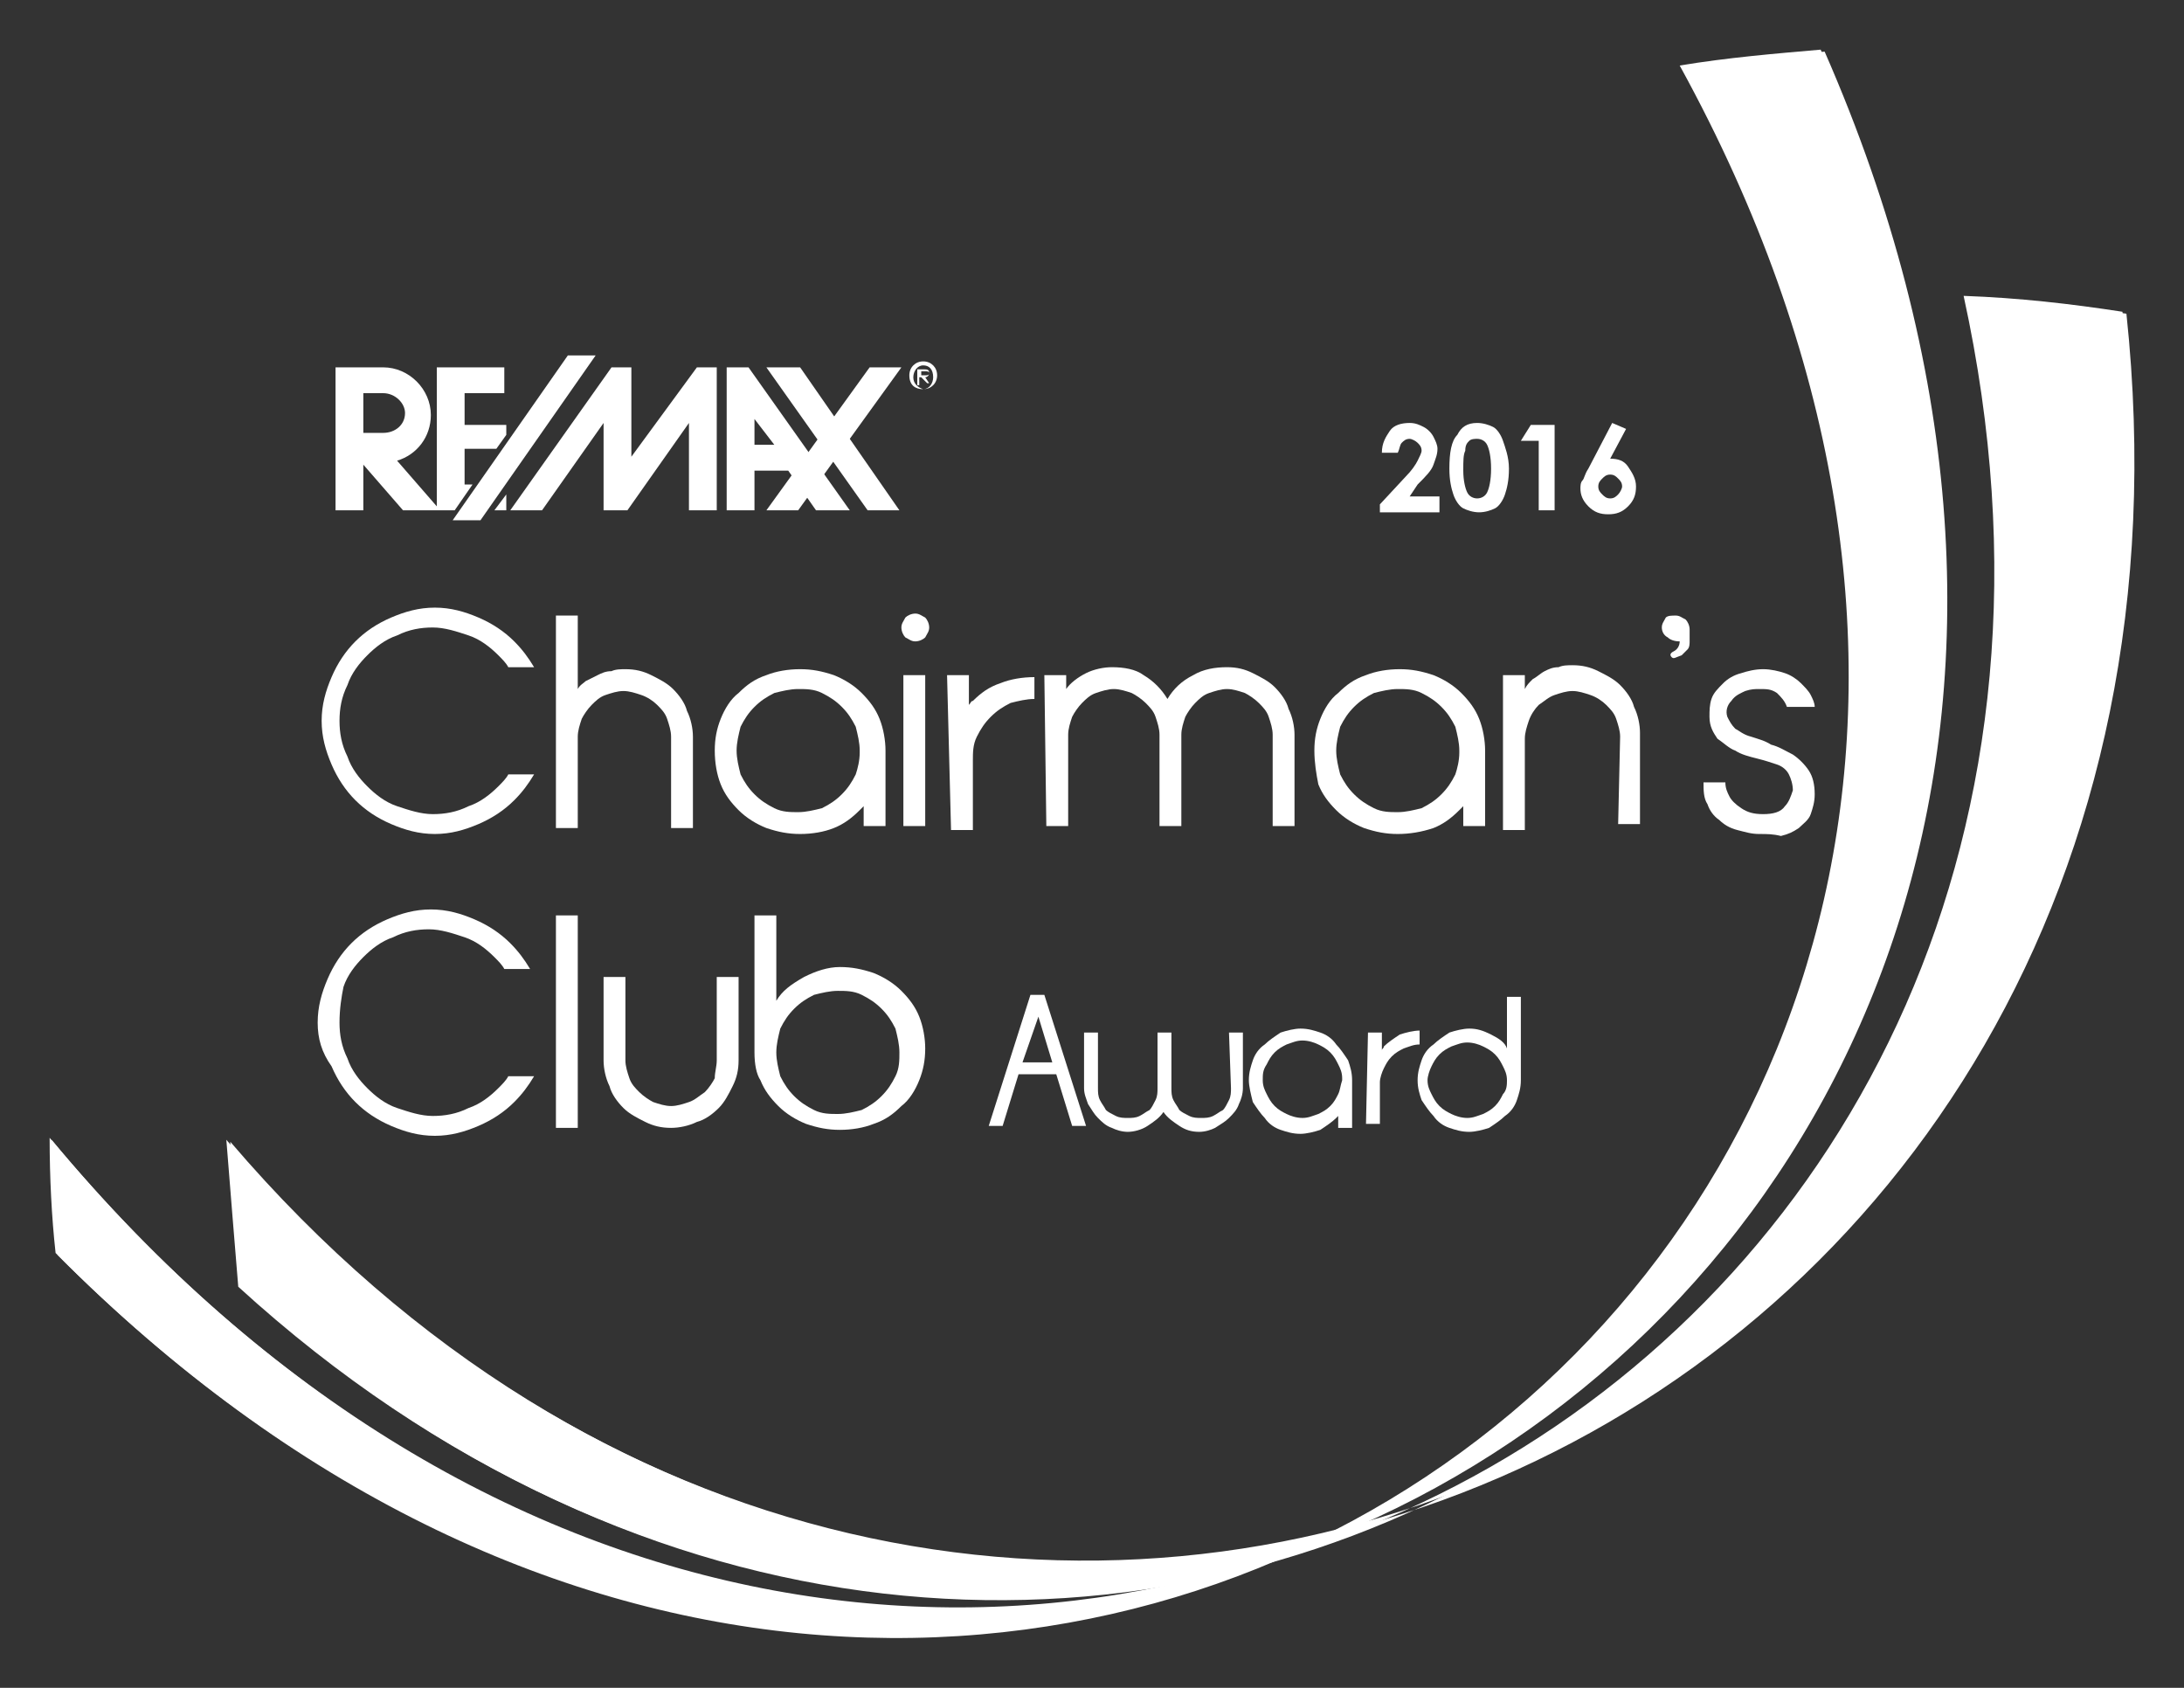 <?xml version="1.0" encoding="UTF-8"?> <!-- Generator: Adobe Illustrator 20.1.0, SVG Export Plug-In . SVG Version: 6.00 Build 0) --> <svg xmlns="http://www.w3.org/2000/svg" xmlns:xlink="http://www.w3.org/1999/xlink" id="Layer_1" x="0px" y="0px" viewBox="0 0 110 85" style="enable-background:new 0 0 110 85;" xml:space="preserve"><rect x="0" y="0" width="110" height="85" fill="#333333" stroke="none"/> <style type="text/css"> .st0{fill:#FFFFFF;} </style> <g> <path class="st0" d="M2.6,57.4c44.1,53.1,117.2,8.9,89.3-54.8c-2.3,0.2-4.7,0.4-7.1,0.8C117,62.2,50.3,110.9,2.9,63.2 C2.8,61.4,2.7,59.4,2.6,57.4z"></path> <path class="st0" d="M11.6,57.5c37,43.3,101.6,15.7,95.5-41.7c-2.6-0.4-5.2-0.7-8-0.8c11.8,53.9-46.5,86.8-86.9,49.9 C11.9,62.5,11.7,60,11.6,57.5z"></path> <path class="st0" d="M2.5,57.3c44.1,53.1,117.2,8.9,89.2-54.8c-2.3,0.2-4.7,0.4-7.1,0.8c32.3,58.8-34.4,107.5-81.8,59.8 C2.6,61.3,2.5,59.3,2.5,57.3z"></path> <path class="st0" d="M11.4,57.4c37,43.3,101.6,15.7,95.5-41.7c-2.6-0.4-5.2-0.7-8-0.8c11.8,53.9-46.5,86.8-86.9,49.9 C11.8,62.4,11.6,59.9,11.4,57.4z"></path> <g> <path class="st0" d="M17.1,36.3c0,0.6,0.1,1.2,0.4,1.8c0.2,0.6,0.6,1.1,1,1.5s0.9,0.8,1.5,1s1.2,0.4,1.8,0.4 c0.6,0,1.2-0.1,1.8-0.4c0.6-0.2,1.1-0.6,1.5-1c0.2-0.2,0.4-0.4,0.5-0.6h1.3c-0.3,0.5-0.6,0.9-1,1.3c-0.5,0.5-1.1,0.9-1.8,1.2 c-0.7,0.3-1.4,0.5-2.2,0.5c-0.8,0-1.5-0.2-2.2-0.5s-1.3-0.7-1.8-1.2s-0.9-1.1-1.2-1.8c-0.3-0.7-0.5-1.4-0.5-2.2s0.2-1.5,0.5-2.2 s0.7-1.3,1.2-1.8s1.1-0.9,1.8-1.2c0.7-0.3,1.4-0.5,2.2-0.5c0.8,0,1.5,0.2,2.2,0.5s1.3,0.7,1.8,1.2c0.4,0.4,0.7,0.8,1,1.3h-1.3 c-0.1-0.2-0.3-0.4-0.5-0.6c-0.4-0.4-0.9-0.8-1.5-1s-1.2-0.4-1.8-0.4c-0.6,0-1.2,0.1-1.8,0.4c-0.6,0.2-1.1,0.6-1.5,1 s-0.8,0.9-1,1.5C17.2,35.1,17.1,35.7,17.1,36.3z"></path> <path class="st0" d="M28,31h1.1v3.7c0.1-0.2,0.3-0.3,0.4-0.4c0.2-0.1,0.4-0.2,0.6-0.3s0.4-0.2,0.7-0.2c0.2-0.1,0.5-0.1,0.7-0.1 c0.5,0,0.9,0.1,1.3,0.3s0.8,0.4,1.1,0.7s0.6,0.7,0.7,1.1c0.2,0.4,0.3,0.9,0.3,1.3l0,0v4.6h-1.1v-4.6l0,0c0-0.3-0.1-0.6-0.2-0.9 c-0.1-0.3-0.3-0.5-0.5-0.7s-0.5-0.4-0.8-0.5s-0.6-0.2-0.9-0.2s-0.6,0.1-0.9,0.2c-0.3,0.1-0.5,0.3-0.7,0.5s-0.4,0.5-0.5,0.7 c-0.1,0.3-0.2,0.6-0.2,0.9v4.6H28V31z"></path> <path class="st0" d="M36,37.8c0-0.6,0.1-1.1,0.3-1.6s0.5-1,0.9-1.3c0.4-0.4,0.8-0.7,1.4-0.9c0.5-0.2,1.1-0.3,1.7-0.3 c0.6,0,1.1,0.1,1.7,0.3c0.5,0.2,1,0.5,1.4,0.9s0.7,0.8,0.9,1.3s0.3,1.1,0.3,1.6v3.8h-1.1v-1c-0.1,0.1-0.1,0.1-0.2,0.2 c-0.4,0.4-0.8,0.7-1.3,0.9S40.9,42,40.3,42c-0.6,0-1.1-0.1-1.7-0.3c-0.5-0.2-1-0.5-1.4-0.9s-0.7-0.8-0.9-1.3 C36.1,39,36,38.4,36,37.8z M37.1,37.8c0,0.4,0.1,0.8,0.2,1.2c0.2,0.4,0.4,0.7,0.7,1s0.6,0.5,1,0.7s0.8,0.2,1.2,0.2 s0.8-0.1,1.2-0.2c0.4-0.2,0.7-0.4,1-0.7s0.5-0.6,0.7-1c0.1-0.3,0.2-0.7,0.2-1.1v-0.1c0-0.4-0.1-0.8-0.2-1.2 c-0.2-0.4-0.4-0.7-0.7-1s-0.6-0.5-1-0.7s-0.8-0.2-1.2-0.2s-0.8,0.1-1.2,0.2c-0.4,0.2-0.7,0.4-1,0.7s-0.5,0.6-0.7,1 C37.2,37,37.1,37.4,37.1,37.8z"></path> <path class="st0" d="M45.4,31.6c0-0.2,0.1-0.3,0.2-0.5c0.1-0.1,0.3-0.2,0.5-0.2s0.3,0.1,0.5,0.2c0.1,0.1,0.2,0.3,0.2,0.5 s-0.1,0.3-0.2,0.5c-0.1,0.1-0.3,0.2-0.5,0.2s-0.3-0.1-0.5-0.2C45.5,32,45.4,31.8,45.4,31.6z M45.5,34h1.1v7.6h-1.1V34z"></path> <path class="st0" d="M47.7,34h1.1v1.5c0.1-0.1,0.1-0.2,0.2-0.2c0.4-0.4,0.8-0.7,1.4-0.9c0.5-0.2,1.1-0.3,1.7-0.3v1.1 c-0.4,0-0.8,0.1-1.2,0.2c-0.4,0.2-0.7,0.4-1,0.7s-0.5,0.6-0.7,1S49,37.9,49,38.3v3.5h-1.1L47.7,34z"></path> <path class="st0" d="M52.6,34h1.1v0.7c0.2-0.3,0.6-0.6,1-0.8s0.9-0.3,1.3-0.3c0.6,0,1.2,0.1,1.6,0.4c0.5,0.3,0.9,0.7,1.2,1.2 c0.3-0.5,0.7-0.9,1.3-1.2c0.5-0.3,1.1-0.4,1.7-0.4c0.5,0,0.9,0.1,1.3,0.3c0.4,0.2,0.8,0.4,1.1,0.7s0.6,0.7,0.7,1.1 c0.2,0.4,0.3,0.9,0.3,1.3v4.6h-1.1V37c0-0.3-0.1-0.6-0.2-0.9c-0.1-0.3-0.3-0.5-0.5-0.7s-0.5-0.4-0.7-0.5c-0.3-0.1-0.6-0.2-0.9-0.2 c-0.3,0-0.6,0.1-0.9,0.2c-0.3,0.1-0.5,0.3-0.7,0.5s-0.4,0.5-0.5,0.7c-0.1,0.3-0.2,0.6-0.2,0.9v4.6h-1.1V37c0-0.3-0.1-0.6-0.2-0.9 c-0.1-0.3-0.3-0.5-0.5-0.7S57.2,35,57,34.9c-0.3-0.1-0.6-0.2-0.9-0.2c-0.3,0-0.6,0.1-0.9,0.2c-0.3,0.1-0.5,0.3-0.7,0.5 s-0.4,0.5-0.5,0.7c-0.1,0.3-0.2,0.6-0.2,0.9v4.6h-1.1L52.6,34z"></path> <path class="st0" d="M66.2,37.8c0-0.6,0.1-1.1,0.3-1.6c0.2-0.5,0.5-1,0.9-1.3c0.4-0.4,0.8-0.7,1.4-0.9c0.5-0.2,1.1-0.3,1.7-0.3 s1.1,0.1,1.7,0.3c0.5,0.2,1,0.5,1.4,0.9s0.7,0.8,0.9,1.3c0.2,0.5,0.3,1.1,0.3,1.6v3.8h-1.1v-1c-0.1,0.1-0.1,0.1-0.2,0.2 c-0.4,0.4-0.8,0.7-1.3,0.9C71.6,41.9,71,42,70.4,42s-1.1-0.1-1.7-0.3c-0.5-0.2-1-0.5-1.4-0.9s-0.7-0.8-0.9-1.3 C66.3,39,66.2,38.4,66.2,37.8z M67.3,37.8c0,0.4,0.1,0.8,0.2,1.2c0.2,0.4,0.4,0.7,0.7,1c0.3,0.3,0.6,0.5,1,0.7s0.8,0.2,1.2,0.2 c0.4,0,0.8-0.1,1.2-0.2c0.4-0.2,0.7-0.4,1-0.7s0.5-0.6,0.7-1c0.1-0.3,0.2-0.7,0.2-1.1v-0.1c0-0.4-0.1-0.8-0.2-1.2 c-0.2-0.4-0.4-0.7-0.7-1c-0.3-0.3-0.6-0.5-1-0.7s-0.8-0.2-1.2-0.2c-0.4,0-0.8,0.1-1.2,0.2c-0.4,0.2-0.7,0.4-1,0.7s-0.5,0.6-0.7,1 C67.4,37,67.3,37.4,67.3,37.8z"></path> <path class="st0" d="M81.6,37.1c0-0.3-0.1-0.6-0.2-0.9c-0.1-0.3-0.3-0.5-0.5-0.7s-0.5-0.4-0.8-0.5s-0.6-0.2-0.9-0.2 s-0.6,0.1-0.9,0.2c-0.3,0.1-0.5,0.3-0.8,0.5c-0.2,0.2-0.4,0.5-0.5,0.8s-0.2,0.6-0.2,0.9v4.6h-1.1V34h1.1v0.7 c0.1-0.2,0.2-0.3,0.4-0.5c0.2-0.1,0.4-0.3,0.6-0.4c0.2-0.1,0.4-0.2,0.7-0.2c0.2-0.1,0.5-0.1,0.7-0.1c0.5,0,0.9,0.1,1.3,0.3 s0.8,0.4,1.1,0.7c0.3,0.3,0.6,0.7,0.7,1.1c0.2,0.4,0.3,0.9,0.3,1.3v4.6h-1.1L81.6,37.1z"></path> <path class="st0" d="M83.7,31.6c0-0.2,0.1-0.3,0.2-0.5C84,31,84.2,31,84.4,31c0.2,0,0.3,0.1,0.5,0.2c0.1,0.1,0.2,0.3,0.2,0.5v0.6 c0,0.1,0,0.3-0.1,0.4c-0.1,0.1-0.2,0.2-0.3,0.3c-0.3,0.1-0.4,0.2-0.5,0.1c-0.1-0.1-0.1-0.2,0.1-0.3s0.3-0.3,0.3-0.5 c-0.3,0-0.5-0.1-0.6-0.2C83.8,32,83.7,31.8,83.7,31.6z"></path> <path class="st0" d="M90.3,39.8c0-0.3-0.1-0.6-0.2-0.8s-0.3-0.4-0.6-0.5c-0.3-0.1-0.6-0.2-1-0.3s-0.8-0.2-1.1-0.4 c-0.3-0.1-0.6-0.4-0.9-0.6c-0.2-0.3-0.4-0.6-0.4-1.1c0-0.3,0-0.6,0.1-0.9c0.1-0.3,0.3-0.5,0.6-0.8c0.2-0.2,0.5-0.4,0.9-0.5 c0.3-0.1,0.7-0.2,1.1-0.2s0.8,0.1,1.1,0.2c0.3,0.1,0.6,0.3,0.8,0.5c0.2,0.2,0.4,0.4,0.5,0.6c0.1,0.2,0.2,0.4,0.2,0.6H90 c-0.1-0.3-0.3-0.5-0.5-0.7c-0.3-0.2-0.5-0.2-0.9-0.2c-0.2,0-0.4,0-0.7,0.1c-0.2,0.1-0.5,0.2-0.7,0.5c-0.2,0.2-0.3,0.5-0.2,0.8 c0.1,0.2,0.2,0.4,0.4,0.6c0.2,0.1,0.4,0.3,0.8,0.4c0.3,0.1,0.7,0.2,1,0.4c0.4,0.1,0.7,0.3,1.1,0.5c0.3,0.2,0.6,0.5,0.8,0.8 c0.2,0.3,0.3,0.7,0.3,1.2c0,0.4-0.1,0.7-0.2,1s-0.4,0.5-0.6,0.7c-0.3,0.2-0.5,0.3-0.9,0.4C89.3,42,89,42,88.6,42s-0.7-0.1-1.1-0.2 c-0.4-0.1-0.7-0.3-0.9-0.5c-0.3-0.2-0.5-0.5-0.6-0.8c-0.2-0.3-0.2-0.7-0.2-1.1h1.1c0,0.3,0.1,0.5,0.2,0.7s0.3,0.4,0.6,0.6 c0.3,0.2,0.6,0.3,1.1,0.3s0.9-0.1,1.1-0.4C90.1,40.4,90.2,40.1,90.3,39.8z"></path> <path class="st0" d="M17.1,51.5c0,0.6,0.1,1.2,0.4,1.8c0.2,0.6,0.6,1.1,1,1.5s0.9,0.8,1.5,1s1.2,0.4,1.8,0.4 c0.6,0,1.2-0.1,1.8-0.4c0.6-0.2,1.1-0.6,1.5-1c0.2-0.2,0.4-0.4,0.5-0.6h1.3c-0.3,0.5-0.6,0.9-1,1.3c-0.5,0.5-1.1,0.9-1.8,1.2 c-0.7,0.3-1.4,0.5-2.2,0.5c-0.8,0-1.5-0.2-2.2-0.5s-1.3-0.7-1.8-1.2s-0.9-1.1-1.2-1.8C16.2,53,16,52.3,16,51.5s0.2-1.5,0.5-2.2 s0.7-1.3,1.2-1.8s1.1-0.9,1.8-1.2c0.7-0.3,1.4-0.5,2.2-0.5c0.8,0,1.5,0.2,2.2,0.5s1.3,0.7,1.8,1.2c0.4,0.4,0.7,0.8,1,1.3h-1.3 c-0.1-0.2-0.3-0.4-0.5-0.6c-0.4-0.4-0.9-0.8-1.5-1s-1.2-0.4-1.8-0.4c-0.6,0-1.2,0.1-1.8,0.4c-0.6,0.2-1.1,0.6-1.5,1 s-0.8,0.9-1,1.5C17.2,50.2,17.1,50.8,17.1,51.5z"></path> <path class="st0" d="M28,46.1h1.1v10.7H28V46.1z"></path> <path class="st0" d="M36.1,53.4v-4.2h1.1v4.2c0,0.5-0.1,0.9-0.3,1.3c-0.2,0.4-0.4,0.8-0.7,1.1s-0.7,0.6-1.1,0.7 c-0.4,0.2-0.9,0.3-1.3,0.3c-0.5,0-0.9-0.1-1.3-0.3c-0.4-0.2-0.8-0.4-1.1-0.7c-0.3-0.3-0.6-0.7-0.7-1.1c-0.2-0.4-0.3-0.9-0.3-1.3 l0,0v-4.2h1.1v4.2l0,0c0,0.3,0.1,0.6,0.2,0.9c0.1,0.3,0.3,0.5,0.5,0.7s0.5,0.4,0.7,0.5c0.3,0.1,0.6,0.2,0.9,0.2 c0.3,0,0.6-0.1,0.9-0.2c0.3-0.1,0.5-0.3,0.8-0.5c0.2-0.2,0.4-0.5,0.5-0.7C36,54,36.1,53.7,36.1,53.4z"></path> <path class="st0" d="M38,46.1h1.1v4.3c0.3-0.5,0.7-0.8,1.4-1.2c0.6-0.3,1.2-0.5,1.8-0.5s1.1,0.1,1.7,0.3c0.5,0.2,1,0.5,1.4,0.9 s0.7,0.8,0.9,1.3s0.3,1.1,0.3,1.6c0,0.6-0.1,1.1-0.3,1.6s-0.5,1-0.9,1.3c-0.4,0.4-0.8,0.7-1.4,0.9c-0.5,0.2-1.1,0.3-1.7,0.3 s-1.1-0.1-1.7-0.3c-0.5-0.2-1-0.5-1.4-0.9s-0.7-0.8-0.9-1.3C38.1,54.1,38,53.6,38,53V46.1z M39.1,53c0,0.4,0.1,0.8,0.2,1.2 c0.2,0.4,0.4,0.7,0.7,1s0.6,0.5,1,0.7s0.8,0.2,1.2,0.2s0.8-0.1,1.2-0.2c0.4-0.2,0.7-0.4,1-0.7s0.5-0.6,0.7-1s0.2-0.8,0.2-1.2 s-0.1-0.8-0.2-1.2c-0.2-0.4-0.4-0.7-0.7-1s-0.6-0.5-1-0.7s-0.8-0.2-1.2-0.2S41.4,50,41,50.1c-0.4,0.2-0.7,0.4-1,0.7 s-0.5,0.6-0.7,1C39.2,52.2,39.1,52.6,39.1,53z"></path> </g> <g> <g> <polygon class="st0" points="22.8,26.2 28.6,17.9 30,17.9 24.2,26.2 "></polygon> </g> <polygon class="st0" points="27.3,25.7 30.4,21.3 30.4,25.7 31.6,25.7 34.7,21.3 34.7,25.7 36.1,25.7 36.1,18.5 35.1,18.5 31.8,23 31.8,18.5 30.8,18.5 25.7,25.7 "></polygon> <polygon class="st0" points="43.7,25.7 38.6,18.5 40.3,18.5 45.3,25.7 "></polygon> <polygon class="st0" points="40.2,25.7 45.4,18.5 43.8,18.5 38.6,25.7 "></polygon> <path class="st0" d="M38,21.1v1.3h1L38,21.1z M39.7,23.7H38v2h-1.4v-7.2h1.1l5.1,7.2h-1.7L39.7,23.7z"></path> <path class="st0" d="M46,19c0-0.3,0.2-0.6,0.5-0.6S47,18.6,47,19c0,0.3-0.2,0.6-0.5,0.6C46.2,19.5,46,19.3,46,19z M46.5,19.6 c0.4,0,0.7-0.3,0.7-0.7c0-0.4-0.3-0.7-0.7-0.7s-0.7,0.3-0.7,0.7C45.8,19.4,46.1,19.6,46.5,19.6z M46.4,19L46.4,19l0.3,0.3h0.1 L46.6,19c0.1,0,0.2-0.1,0.2-0.2c0-0.2-0.1-0.2-0.3-0.2h-0.3v0.8h0.1V19H46.4z M46.4,18.9v-0.2h0.2c0.1,0,0.2,0,0.2,0.1 s-0.1,0.1-0.2,0.1H46.4z"></path> <path class="st0" d="M16.9,20.6v5.1h1.4v-2.3l2,2.3h2.6l0.9-1.3h-0.4v-1.8H25l0.5-0.7v-0.5h-2.1v-1.6h2v-1.3H22v7l-2-2.3 c1-0.3,1.7-1.2,1.7-2.3c0-1.3-1.1-2.4-2.4-2.4h-2.4L16.9,20.6h1.4v-0.8h1c0.6,0,1.1,0.5,1.1,1c0,0.6-0.5,1-1.1,1h-1v-1.3 L16.9,20.6z"></path> <polygon class="st0" points="25.5,24.9 25.5,25.7 24.9,25.7 "></polygon> </g> <g> <path class="st0" d="M54.7,56.7H54l-0.8-2.6h-1.9l-0.8,2.6h-0.7l2.1-6.6h0.7L54.7,56.7z M51.5,53.5H53l-0.7-2.3L51.5,53.5z"></path> <path class="st0" d="M61.9,52h0.7v2.8c0,0.3-0.1,0.6-0.2,0.8c-0.1,0.3-0.3,0.5-0.5,0.7s-0.4,0.3-0.7,0.5C61,56.9,60.7,57,60.4,57 c-0.4,0-0.7-0.1-1-0.3s-0.6-0.4-0.8-0.7c-0.2,0.3-0.5,0.5-0.8,0.7s-0.7,0.3-1,0.3s-0.6-0.1-0.8-0.2c-0.3-0.1-0.5-0.3-0.7-0.5 s-0.3-0.4-0.5-0.7c-0.1-0.3-0.2-0.5-0.2-0.8V52h0.7v2.8c0,0.2,0,0.4,0.1,0.6c0.1,0.2,0.2,0.3,0.3,0.5c0.1,0.1,0.3,0.2,0.5,0.3 s0.4,0.1,0.6,0.1c0.2,0,0.4,0,0.6-0.1c0.2-0.1,0.3-0.2,0.5-0.3c0.1-0.1,0.2-0.3,0.3-0.5s0.1-0.4,0.1-0.6V52H59v2.8 c0,0.2,0,0.4,0.1,0.6c0.1,0.2,0.2,0.3,0.3,0.5c0.1,0.1,0.3,0.2,0.5,0.3s0.4,0.1,0.6,0.1c0.2,0,0.4,0,0.6-0.1 c0.2-0.1,0.3-0.2,0.5-0.3c0.1-0.1,0.2-0.3,0.3-0.5S62,55,62,54.8L61.9,52L61.9,52z"></path> <path class="st0" d="M62.9,54.4c0-0.4,0.1-0.7,0.2-1c0.1-0.3,0.3-0.6,0.6-0.8c0.2-0.2,0.5-0.4,0.8-0.6c0.3-0.1,0.7-0.2,1-0.2 c0.4,0,0.7,0.1,1,0.2c0.3,0.1,0.6,0.3,0.8,0.6c0.2,0.2,0.4,0.5,0.6,0.8c0.1,0.3,0.2,0.6,0.2,1v2.4h-0.7v-0.6l-0.1,0.1 c-0.2,0.2-0.5,0.4-0.8,0.6c-0.3,0.1-0.7,0.2-1,0.2c-0.4,0-0.7-0.1-1-0.2c-0.3-0.1-0.6-0.3-0.8-0.6c-0.2-0.2-0.4-0.5-0.6-0.8 C63,55.1,62.9,54.7,62.9,54.4z M63.6,54.4c0,0.3,0.1,0.5,0.2,0.7c0.1,0.2,0.2,0.4,0.4,0.6c0.2,0.2,0.4,0.3,0.6,0.4 c0.2,0.1,0.5,0.2,0.8,0.2s0.5-0.1,0.8-0.2c0.2-0.1,0.4-0.2,0.6-0.4s0.3-0.4,0.4-0.6c0.1-0.2,0.1-0.4,0.2-0.7v-0.1 c0-0.3-0.1-0.5-0.2-0.7S67.2,53.2,67,53c-0.2-0.2-0.4-0.3-0.6-0.4c-0.2-0.1-0.5-0.2-0.8-0.2s-0.5,0.1-0.8,0.2 c-0.2,0.1-0.4,0.2-0.6,0.4c-0.2,0.2-0.3,0.4-0.4,0.6C63.6,53.9,63.6,54.1,63.6,54.4z"></path> <path class="st0" d="M68.9,52h0.7v0.9c0-0.1,0.1-0.1,0.1-0.2c0.2-0.2,0.5-0.4,0.8-0.6c0.3-0.1,0.7-0.2,1-0.2v0.7 c-0.3,0-0.5,0.1-0.8,0.2c-0.2,0.1-0.4,0.2-0.6,0.4s-0.3,0.4-0.4,0.6c-0.1,0.2-0.2,0.5-0.2,0.7v2.1h-0.7L68.9,52z"></path> <path class="st0" d="M76.6,54.4c0,0.4-0.1,0.7-0.2,1s-0.3,0.6-0.6,0.8c-0.2,0.2-0.5,0.4-0.8,0.6c-0.3,0.1-0.7,0.2-1,0.2 c-0.4,0-0.7-0.1-1-0.2c-0.3-0.1-0.6-0.3-0.8-0.6c-0.2-0.2-0.4-0.5-0.6-0.8c-0.1-0.3-0.2-0.6-0.2-1s0.1-0.7,0.2-1s0.3-0.6,0.6-0.8 c0.2-0.2,0.5-0.4,0.8-0.6c0.3-0.1,0.7-0.2,1-0.2c0.4,0,0.7,0.1,1.1,0.3s0.7,0.4,0.8,0.7v-2.6h0.7V54.4z M75.9,54.4 c0-0.3-0.1-0.5-0.2-0.7s-0.2-0.4-0.4-0.6c-0.2-0.2-0.4-0.3-0.6-0.4c-0.2-0.1-0.5-0.2-0.8-0.2s-0.5,0.1-0.8,0.2 c-0.2,0.1-0.4,0.2-0.6,0.4s-0.3,0.4-0.4,0.6c-0.1,0.2-0.2,0.5-0.2,0.7c0,0.3,0.1,0.5,0.2,0.7s0.2,0.4,0.4,0.6 c0.2,0.2,0.4,0.3,0.6,0.4c0.2,0.1,0.5,0.2,0.8,0.2s0.5-0.1,0.8-0.2c0.2-0.1,0.4-0.2,0.6-0.4s0.3-0.4,0.4-0.6 C75.9,54.9,75.9,54.6,75.9,54.4z"></path> </g> </g> <g> <path class="st0" d="M70.4,22.8h-0.8c0-0.5,0.2-0.8,0.4-1.1s0.6-0.4,1-0.4c0.3,0,0.5,0.1,0.7,0.2s0.4,0.3,0.5,0.5s0.2,0.4,0.2,0.6 c0,0.3-0.1,0.5-0.2,0.8s-0.4,0.6-0.8,1L71,25h1.5v0.8h-3v-0.4l1.3-1.4c0.3-0.3,0.5-0.6,0.6-0.8s0.2-0.4,0.2-0.5 c0-0.2-0.1-0.3-0.2-0.4s-0.3-0.2-0.4-0.2c-0.2,0-0.3,0.1-0.4,0.2S70.5,22.6,70.4,22.8z"></path> <path class="st0" d="M74.4,21.3c0.3,0,0.6,0.1,0.8,0.2s0.4,0.4,0.5,0.7S76,23,76,23.6c0,0.6-0.1,1-0.2,1.3s-0.3,0.6-0.5,0.7 s-0.5,0.2-0.8,0.2s-0.6-0.1-0.8-0.2s-0.4-0.4-0.5-0.7s-0.2-0.7-0.2-1.3c0-0.8,0.1-1.4,0.4-1.7C73.6,21.5,73.9,21.3,74.4,21.3z M74.4,22.1c-0.1,0-0.3,0-0.4,0.1s-0.2,0.2-0.2,0.5c-0.1,0.2-0.1,0.5-0.1,1c0,0.5,0.1,0.9,0.2,1.1s0.3,0.3,0.5,0.3 c0.2,0,0.4-0.1,0.5-0.3c0.1-0.2,0.2-0.6,0.2-1.2c0-0.6-0.1-1-0.2-1.2C74.8,22.2,74.6,22.1,74.4,22.1z"></path> <path class="st0" d="M77.1,21.4h1.2v4.3h-0.8v-3.5h-0.9L77.1,21.4z"></path> <path class="st0" d="M81.2,21.3l0.7,0.3l-0.8,1.5c0.4,0,0.7,0.1,0.9,0.4s0.4,0.6,0.4,1c0,0.4-0.1,0.7-0.4,1s-0.6,0.4-1,0.4 c-0.4,0-0.7-0.1-1-0.4s-0.4-0.6-0.4-0.9c0-0.1,0-0.3,0.1-0.4s0.1-0.3,0.3-0.6L81.2,21.3z M81.1,23.9c-0.2,0-0.3,0.1-0.4,0.2 s-0.2,0.2-0.2,0.4s0.1,0.3,0.2,0.4s0.2,0.2,0.4,0.2c0.2,0,0.3-0.1,0.4-0.2s0.2-0.3,0.2-0.4c0-0.2-0.1-0.3-0.2-0.4 S81.3,23.9,81.1,23.9z"></path> </g> </svg> 